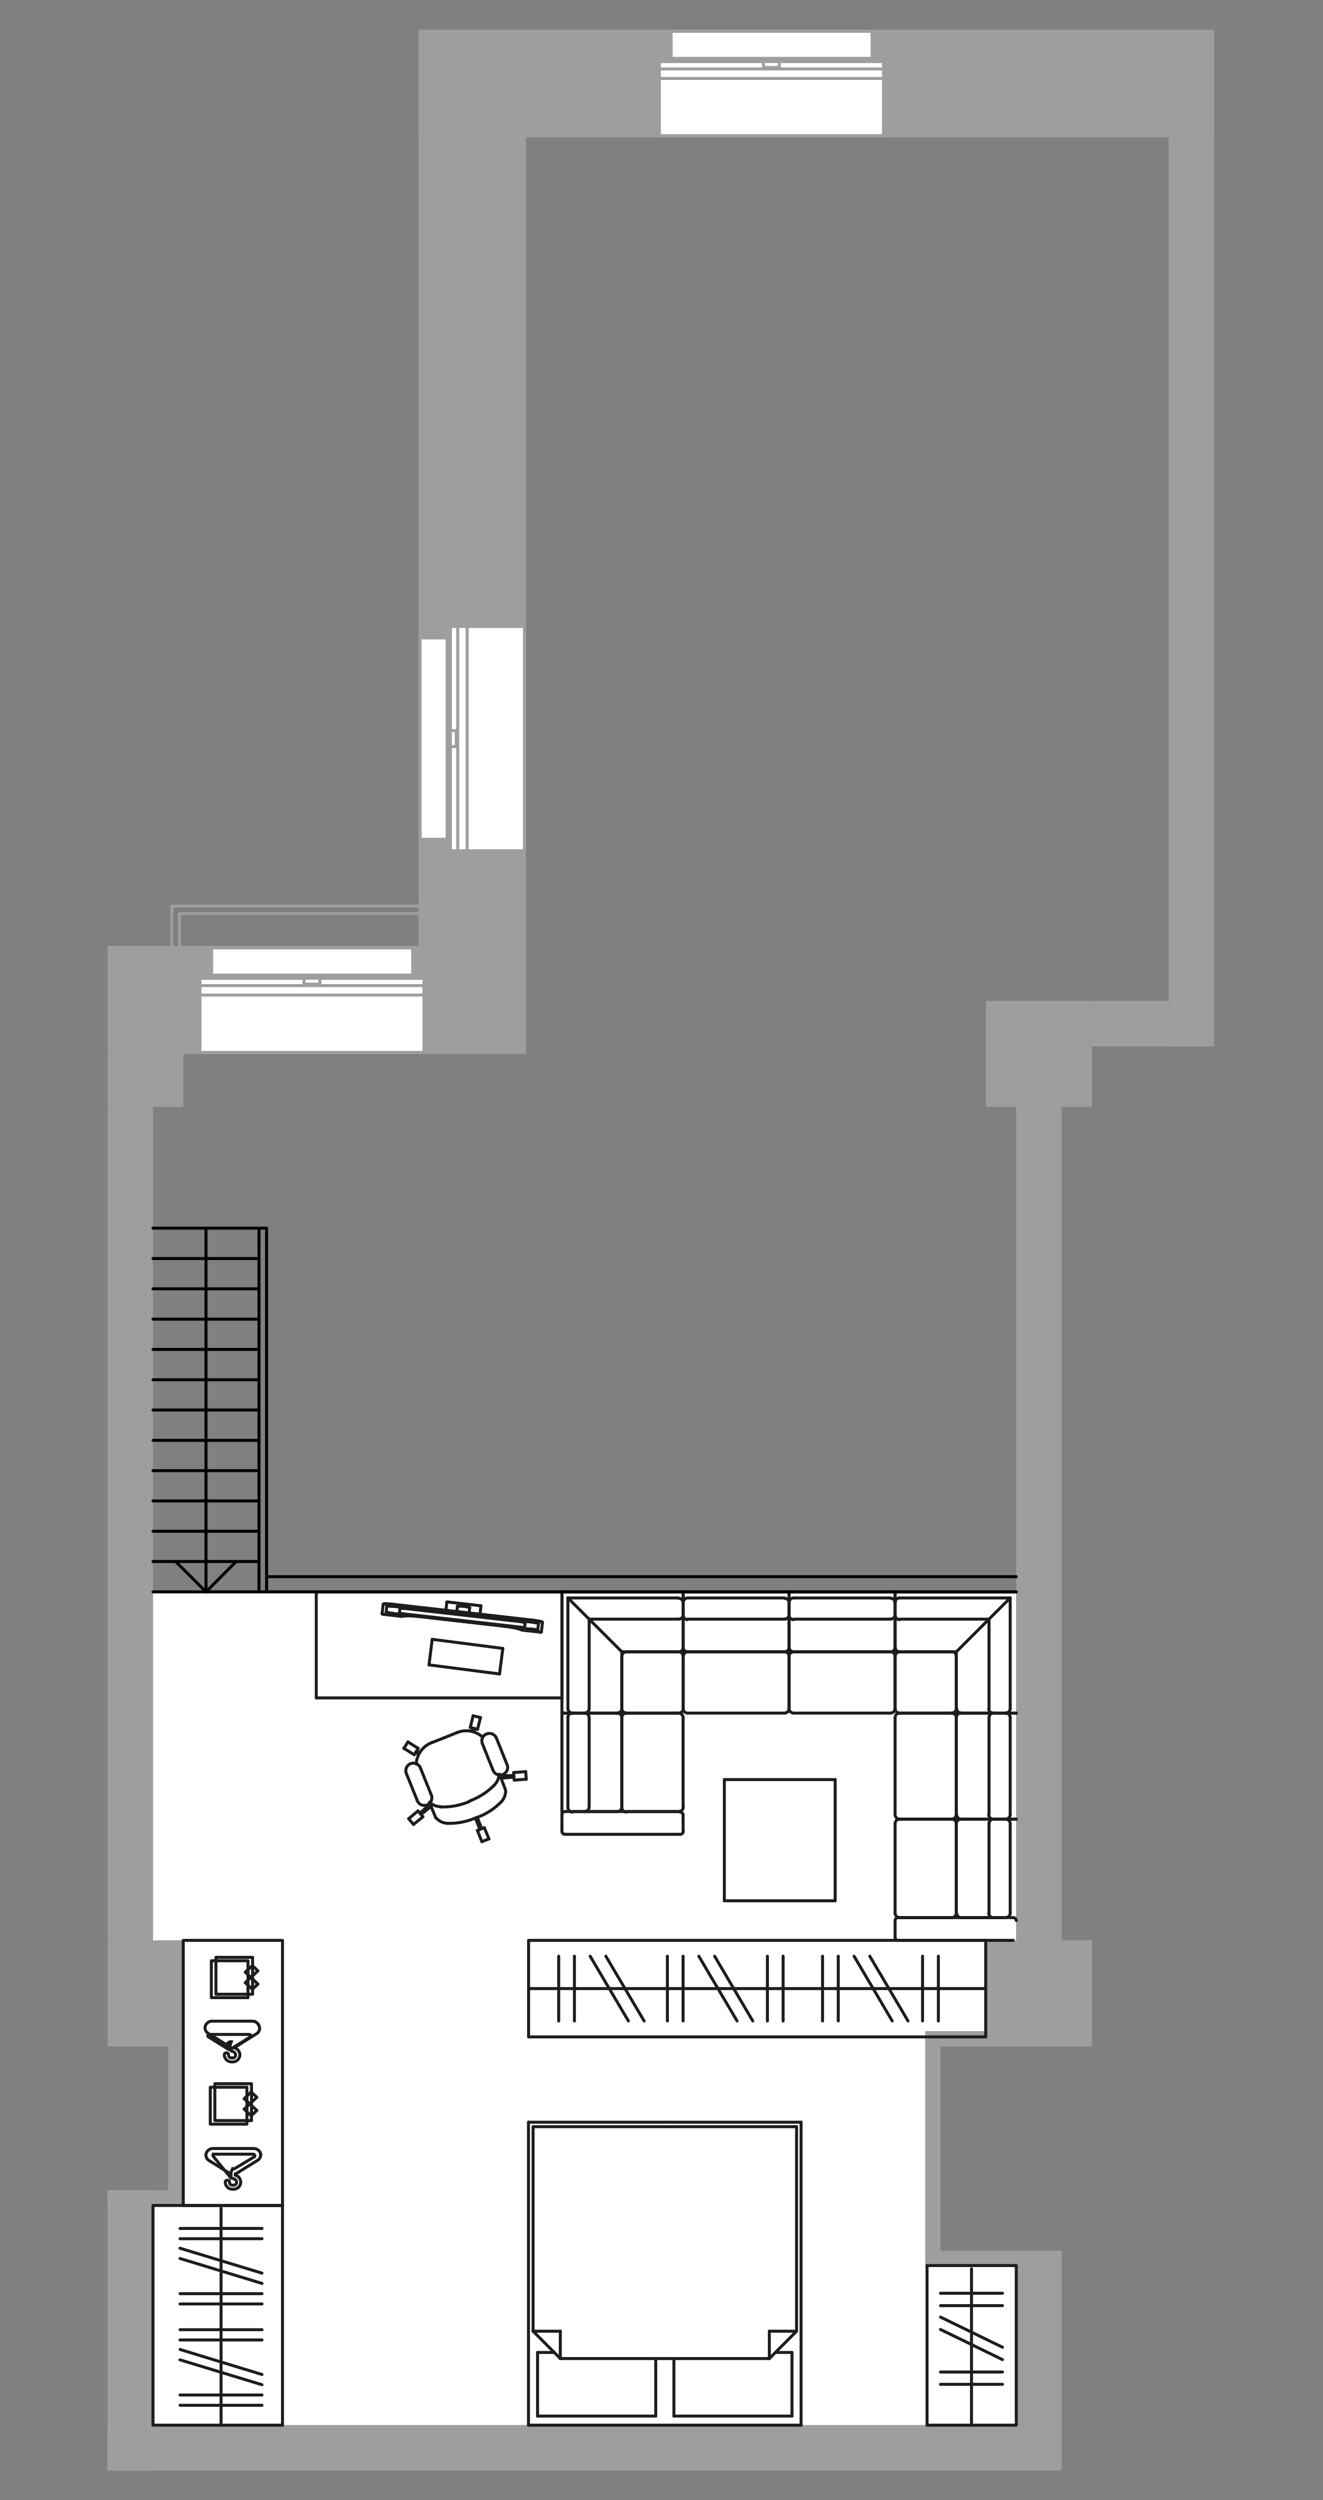 <?xml version="1.0" encoding="UTF-8"?>
<!-- Creator: CorelDRAW 2020 (64-Bit) -->
<svg xmlns="http://www.w3.org/2000/svg" xmlns:xlink="http://www.w3.org/1999/xlink" xmlns:xodm="http://www.corel.com/coreldraw/odm/2003" xml:space="preserve" width="90mm" height="170mm" style="shape-rendering:geometricPrecision; text-rendering:geometricPrecision; image-rendering:optimizeQuality; fill-rule:evenodd; clip-rule:evenodd" viewBox="0 0 9000 17000">
 <rect x="0" y="0" width="9000" height="17000" fill="#808080" stroke="none"/>
 <defs>
  <style type="text/css">
   <![CDATA[
    .str0 {stroke:#9D9E9E;stroke-width:20;stroke-miterlimit:22.926}
    .str3 {stroke:#1D1D1B;stroke-width:20.35;stroke-miterlimit:22.926}
    .str4 {stroke:#010101;stroke-width:20.35;stroke-linecap:round;stroke-linejoin:round;stroke-miterlimit:22.926}
    .str2 {stroke:#1D1D1B;stroke-width:20.35;stroke-linecap:round;stroke-linejoin:round;stroke-miterlimit:22.926}
    .str1 {stroke:#9D9E9E;stroke-width:20.35;stroke-linecap:round;stroke-linejoin:round;stroke-miterlimit:22.926}
    .fil3 {fill:none;fill-rule:nonzero}
    .fil0 {fill:white}
    .fil1 {fill:#9D9E9E;fill-rule:nonzero}
    .fil2 {fill:white;fill-rule:nonzero}
   ]]>
  </style>
 </defs>
 <g id="Слой_x0020_1">
  <g id="Rooms-1_249-2">
   <g id="background">
    <polygon class="fil0" points="1040.8,10824.15 6913.38,10824.15 6913.38,13193.83 6706.95,13193.83 6706.95,13811.69 6294.8,13811.69 6294.8,15408.68 6913.38,15408.68 6913.38,16490.3 1040.8,16490.3 1040.8,14996.53 1246.51,14996.53 1246.51,13193.83 1040.8,13193.83 "></polygon>
   </g>
   <g id="wall">
    <rect class="fil1" x="2847.13" y="202.04" width="5412.46" height="731.26"></rect>
    <rect class="fil1" x="2847.13" y="202.04" width="731.26" height="6964.38"></rect>
    <rect class="fil1" x="731.87" y="6431.52" width="2115.26" height="734.89"></rect>
    <rect class="fil1" x="731.88" y="7166.42" width="515.37" height="360.54"></rect>
    <rect class="fil1" x="731.88" y="7526.95" width="308.93" height="5666.15"></rect>
    <rect class="fil1" x="731.88" y="13193.83" width="515.37" height="721.08"></rect>
    <rect class="fil1" x="1144.02" y="13914.91" width="103.22" height="1081.62"></rect>
    <rect class="fil1" x="731.88" y="14893.31" width="412.15" height="103.22"></rect>
    <rect class="fil1" x="731.88" y="14892.6" width="308.93" height="1907.37"></rect>
    <rect class="fil1" x="731.88" y="16490.29" width="6490.45" height="308.93"></rect>
    <rect class="fil1" x="6706.95" y="6805.89" width="721.08" height="721.08"></rect>
    <rect class="fil1" x="7949.94" y="934.02" width="308.93" height="6181.52"></rect>
    <rect class="fil1" x="7428.03" y="6805.88" width="521.91" height="308.93"></rect>
    <rect class="fil1" x="6913.39" y="7526.95" width="308.93" height="5666.15"></rect>
    <rect class="fil1" x="6706.95" y="13193.83" width="721.08" height="721.08"></rect>
    <rect class="fil1" x="6913.39" y="15408.68" width="308.93" height="1081.62"></rect>
    <polygon class="fil1" points="7222.31,15305.46 6398.02,15305.46 6398.02,13914.91 7428.03,13914.91 7420.76,13914.91 7420.76,13811.69 7428.03,13811.69 6294.8,13811.69 6294.8,15408.68 7222.31,15408.68 "></polygon>
   </g>
   <g>
    <g>
     <rect class="fil2 str0" x="4561.88" y="212.22" width="1370.92" height="185.36"></rect>
     <g>
      <path class="fil1" d="M5922.63 223.12l0 164.28 -1346.94 0 0 -164.28 1350.57 0 -3.63 0zm24.71 -21.08l-1395.64 0 0 206.44 1392.01 0 0 -206.44 3.63 0z"></path>
     </g>
     <rect class="fil2 str0" x="4484.82" y="418.65" width="1525.75" height="505.19"></rect>
     <g>
      <path class="fil1" d="M6000.4 428.83l0 484.11 -1505.4 0.01 0 -484.12 1505.4 0 0 0zm20.36 -20.35l-1546.11 0 0 525.55 1546.11 0 0 -525.55z"></path>
     </g>
     <line class="fil3 str1" x1="4474.65" y1="468.81" x2="6020.76" y2="468.81"></line>
     <line class="fil3 str1" x1="4474.65" y1="533.51" x2="6020.76" y2="533.51"></line>
     <rect class="fil2 str0" x="5193.55" y="418.66" width="108.31" height="39.98"></rect>
     <rect class="fil2 str0" x="1436.96" y="6445.34" width="1370.92" height="185.36"></rect>
     <g>
      <path class="fil1" d="M2797.7 6455.52l0 165.01 -1347.66 0 0 -165.01 1350.57 0 -2.91 0zm23.26 -20.35l-1394.18 0 0 206.44 1391.28 0 0 -207.9 2.9 1.46z"></path>
     </g>
     <rect class="fil2 str0" x="1359.19" y="6651.77" width="1525.75" height="505.19"></rect>
     <g>
      <path class="fil1" d="M2874.76 6661.96l0 484.11 -1504.68 0 0 -484.11 1504.68 0 0 0zm21.08 -20.35l-1546.84 0 0 524.82 1546.84 -0.01 0 -524.82 0 0.01z"></path>
     </g>
     <line class="fil3 str1" x1="1349" y1="6701.94" x2="2895.83" y2="6701.94"></line>
     <line class="fil3 str1" x1="1349" y1="6765.91" x2="2895.83" y2="6765.91"></line>
     <rect class="fil2 str0" x="2067.9" y="6651.78" width="108.31" height="39.98"></rect>
     <rect class="fil2 str0" x="2857.31" y="4336.62" width="185.36" height="1370.92"></rect>
     <g>
      <path class="fil1" d="M3032.49 4347.53l0 1349.84 -165 0 0 -1349.84 165 0 0 0zm20.35 -21.08l-205.71 0 0 1392 205.71 0 0 -1392.73 0 0.73z"></path>
     </g>
     <rect class="fil2 str0" x="3063.74" y="4259.56" width="505.19" height="1525.75"></rect>
     <g>
      <path class="fil1" d="M3558.04 4269.75l0 1505.4 -484.12 0 0 -1505.4 484.12 0 0 0zm20.35 -20.36l-525.55 0 0 1546.11 525.55 0 0 -1542.47 0 -3.64z"></path>
     </g>
     <line class="fil3 str1" x1="3113.9" y1="5795.5" x2="3113.9" y2="4249.39"></line>
     <line class="fil3 str1" x1="3177.87" y1="5795.5" x2="3177.87" y2="4249.39"></line>
     <rect class="fil2 str0" x="3063.75" y="4968.3" width="39.98" height="108.31"></rect>
     <line class="fil3 str1" x1="1220.34" y1="6212.74" x2="1220.34" y2="6435.17"></line>
     <line class="fil3 str1" x1="1168.73" y1="6161.13" x2="1168.73" y2="6435.17"></line>
     <line class="fil3 str1" x1="2847.13" y1="6212.74" x2="1220.34" y2="6212.74"></line>
     <line class="fil3 str1" x1="2847.13" y1="6161.13" x2="1168.73" y2="6161.13"></line>
    </g>
   </g>
   <g id="furniture">
    <rect class="fil3 str2" x="1040.8" y="14996.53" width="881" height="1493.77"></rect>
    <line class="fil3 str2" x1="1224.7" y1="15841.18" x2="1782.23" y2="15841.18"></line>
    <line class="fil3 str2" x1="1224.7" y1="15910.96" x2="1782.23" y2="15910.96"></line>
    <line class="fil3 str2" x1="1224.7" y1="15975.66" x2="1782.23" y2="16145.75"></line>
    <line class="fil3 str2" x1="1224.7" y1="16046.17" x2="1782.23" y2="16215.53"></line>
    <line class="fil3 str2" x1="1224.7" y1="16285.31" x2="1782.23" y2="16285.31"></line>
    <line class="fil3 str2" x1="1224.7" y1="16355.1" x2="1782.23" y2="16355.1"></line>
    <line class="fil3 str2" x1="1224.7" y1="15152.81" x2="1782.23" y2="15152.81"></line>
    <line class="fil3 str2" x1="1224.7" y1="15222.59" x2="1782.23" y2="15222.59"></line>
    <line class="fil3 str2" x1="1224.7" y1="15287.29" x2="1782.23" y2="15456.65"></line>
    <line class="fil3 str2" x1="1224.7" y1="15357.07" x2="1782.23" y2="15526.44"></line>
    <line class="fil3 str2" x1="1224.7" y1="15596.22" x2="1782.23" y2="15596.22"></line>
    <line class="fil3 str2" x1="1224.7" y1="15666" x2="1782.23" y2="15666"></line>
    <line class="fil3 str2" x1="1503.83" y1="15014.7" x2="1503.83" y2="16490.3"></line>
    <rect class="fil3 str2" transform="matrix(2.64845E-14 -1 1 2.64845E-14 3595.83 13850.3)" width="656.39" height="3109.66"></rect>
    <line class="fil3 str2" x1="5327.3" y1="13741.91" x2="5327.3" y2="13301.41"></line>
    <line class="fil3 str2" x1="5220.45" y1="13741.91" x2="5220.45" y2="13301.41"></line>
    <line class="fil3 str2" x1="5120.86" y1="13741.91" x2="4861.36" y2="13301.41"></line>
    <line class="fil3 str2" x1="5014.01" y1="13741.91" x2="4753.78" y2="13301.41"></line>
    <line class="fil3 str2" x1="4646.93" y1="13741.91" x2="4646.93" y2="13301.41"></line>
    <line class="fil3 str2" x1="4540.07" y1="13741.91" x2="4540.07" y2="13301.41"></line>
    <line class="fil3 str2" x1="4381.61" y1="13741.91" x2="4121.38" y2="13301.41"></line>
    <line class="fil3 str2" x1="4274.76" y1="13741.91" x2="4014.53" y2="13301.41"></line>
    <line class="fil3 str2" x1="3907.67" y1="13741.91" x2="3907.67" y2="13301.41"></line>
    <line class="fil3 str2" x1="3800.82" y1="13741.91" x2="3800.82" y2="13301.41"></line>
    <line class="fil3 str2" x1="6383.48" y1="13741.91" x2="6383.48" y2="13301.41"></line>
    <line class="fil3 str2" x1="6275.9" y1="13741.91" x2="6275.9" y2="13301.41"></line>
    <line class="fil3 str2" x1="6177.04" y1="13741.91" x2="5916.81" y2="13301.41"></line>
    <line class="fil3 str2" x1="6069.46" y1="13741.91" x2="5809.96" y2="13301.41"></line>
    <line class="fil3 str2" x1="5702.38" y1="13741.91" x2="5702.38" y2="13301.41"></line>
    <line class="fil3 str2" x1="5595.52" y1="13741.91" x2="5595.52" y2="13301.41"></line>
    <line class="fil3 str2" x1="6696.77" y1="13521.66" x2="3596.56" y2="13521.66"></line>
    <rect class="fil3 str2" x="6306.43" y="15405.05" width="606.96" height="1085.25"></rect>
    <line class="fil3 str2" x1="6398.02" y1="15593.31" x2="6819.61" y2="15593.31"></line>
    <line class="fil3 str2" x1="6398.02" y1="15677.63" x2="6819.61" y2="15677.63"></line>
    <line class="fil3 str2" x1="6398.02" y1="15755.41" x2="6819.61" y2="15960.39"></line>
    <line class="fil3 str2" x1="6398.02" y1="15839.73" x2="6819.61" y2="16044.71"></line>
    <line class="fil3 str2" x1="6398.02" y1="16129.03" x2="6819.61" y2="16129.03"></line>
    <line class="fil3 str2" x1="6398.02" y1="16212.62" x2="6819.61" y2="16212.62"></line>
    <line class="fil3 str2" x1="6608.82" y1="15426.85" x2="6608.82" y2="16490.3"></line>
    <line class="fil3 str2" x1="3595.11" y1="14430.28" x2="5449.42" y2="14430.28"></line>
    <line class="fil3 str2" x1="5449.42" y1="14430.28" x2="5449.42" y2="16490.3"></line>
    <line class="fil3 str2" x1="5449.42" y1="16490.3" x2="3595.11" y2="16490.3"></line>
    <line class="fil3 str2" x1="3595.11" y1="16490.3" x2="3595.11" y2="14430.28"></line>
    <line class="fil3 str2" x1="4584.41" y1="16037.44" x2="4584.41" y2="16428.51"></line>
    <line class="fil3 str2" x1="4584.41" y1="16428.51" x2="5387.63" y2="16428.51"></line>
    <line class="fil3 str2" x1="5387.63" y1="16428.51" x2="5387.63" y2="15996.01"></line>
    <line class="fil3 str2" x1="5387.63" y1="15996.01" x2="5274.96" y2="15996.01"></line>
    <line class="fil3 str2" x1="4522.63" y1="14460.81" x2="5418.89" y2="14460.81"></line>
    <line class="fil3 str2" x1="5418.89" y1="14460.81" x2="5418.89" y2="15851.36"></line>
    <line class="fil3 str2" x1="5418.89" y1="15851.36" x2="5233.53" y2="15851.36"></line>
    <line class="fil3 str2" x1="5233.53" y1="15851.36" x2="5233.53" y2="16037.44"></line>
    <line class="fil3 str2" x1="5233.53" y1="16037.44" x2="4522.63" y2="16037.44"></line>
    <line class="fil3 str2" x1="5233.53" y1="16037.44" x2="5418.89" y2="15851.36"></line>
    <line class="fil3 str2" x1="4460.84" y1="16037.44" x2="4460.84" y2="16428.51"></line>
    <line class="fil3 str2" x1="4460.84" y1="16428.51" x2="3656.89" y2="16428.51"></line>
    <line class="fil3 str2" x1="3656.89" y1="16428.51" x2="3656.89" y2="15996.01"></line>
    <line class="fil3 str2" x1="3656.89" y1="15996.01" x2="3770.29" y2="15996.01"></line>
    <line class="fil3 str2" x1="4522.63" y1="14460.81" x2="3626.36" y2="14460.81"></line>
    <line class="fil3 str2" x1="3626.36" y1="14460.81" x2="3626.36" y2="15851.36"></line>
    <line class="fil3 str2" x1="3626.36" y1="15851.36" x2="3811.72" y2="15851.36"></line>
    <line class="fil3 str2" x1="3811.72" y1="15851.36" x2="3811.72" y2="16037.44"></line>
    <line class="fil3 str2" x1="3811.72" y1="16037.44" x2="4522.63" y2="16037.44"></line>
    <line class="fil3 str2" x1="3811.72" y1="16037.44" x2="3626.36" y2="15851.36"></line>
    <rect class="fil3 str2" x="1468.95" y="13309.4" width="249.33" height="250.78"></rect>
    <rect class="fil3 str2" x="1437.69" y="13332.67" width="249.33" height="250.78"></rect>
    <polygon class="fil3 str2" points="1716.81,13526.75 1668.11,13481.68 1706.63,13446.06 1754.61,13491.13 "></polygon>
    <polygon class="fil3 str2" points="1716.81,13365.38 1668.11,13410.44 1706.63,13446.06 1754.61,13400.99 "></polygon>
    <rect class="fil3 str2" x="1461.66" y="14168.6" width="249.33" height="250.78"></rect>
    <rect class="fil3 str2" x="1430.41" y="14192.58" width="249.33" height="250.78"></rect>
    <polygon class="fil3 str2" points="1708.82,14386.66 1660.84,14341.6 1699.37,14305.98 1747.34,14350.32 "></polygon>
    <polygon class="fil3 str2" points="1708.82,14225.29 1660.84,14270.36 1699.37,14305.98 1747.34,14260.91 "></polygon>
    <path class="fil3 str3" d="M1772.06 14641.08c-7.27,-19.27 -25.7,-32.02 -46.27,-32.02 -0.33,0 -0.67,0.01 -1,0.01l-274.75 0.02c-0.34,-0.02 -0.68,-0.03 -1.01,-0.03 -20.57,0 -39,12.75 -46.26,32 -1.21,4.07 -1.84,8.31 -1.84,12.57 0,15.44 8.18,29.75 21.48,37.58l135.93 84.32c3.97,2.89 8.4,5.11 13.09,6.55l0 18.17c0,0.01 0,0.01 0,0.02 0,6.94 5.42,12.67 12.35,13.06 4.36,0 25.44,5.09 25.44,25.44 0,20.35 -18.17,20.35 -23.26,20.35 -5.09,0 -24.71,0 -24.71,-20.35 0,-8.03 -6.51,-14.54 -14.54,-14.54 -8.03,0 -14.54,6.51 -14.54,14.54 1.06,26.5 22.87,47.45 49.39,47.45 1.47,0 2.94,-0.07 4.4,-0.2 1.21,0.09 2.43,0.14 3.64,0.14 26.27,0 47.65,-21.13 47.97,-47.39 -0.12,-22.68 -15.24,-42.55 -37.07,-48.7l0 -8c4.68,-1.43 9.11,-3.65 13.08,-6.53l135.93 -84.32c14.68,-7.64 23.88,-22.8 23.88,-39.34 0,-3.64 -0.45,-7.29 -1.34,-10.82l0.01 0.02zm-212.26 155.55l-109.76 -135.2c-1.19,-1.45 -1.84,-3.25 -1.84,-5.11 0,-1.86 0.65,-3.66 1.83,-5.09 -0.11,-0.59 -0.17,-1.2 -0.17,-1.81 0,-0.61 0.06,-1.22 0.16,-1.82l271.88 0.02c0.21,-0.04 0.43,-0.05 0.65,-0.05 4.23,0 8.02,2.62 9.52,6.57 1.18,1.43 1.83,3.23 1.83,5.09 0,1.86 -0.65,3.66 -1.83,5.09l-136.65 82.16c-2.02,1.05 -4.27,1.62 -6.55,1.62 -2.28,0 -4.53,-0.57 -6.54,-1.65l-22.53 50.18z"></path>
    <path class="fil3 str3" d="M1762.61 13775.35c-7.27,-19.27 -25.7,-32.02 -46.27,-32.02 -0.33,0 -0.67,0.01 -1,0.01l-271.11 0.02c-0.67,-0.04 -1.36,-0.06 -2.02,-0.06 -20.34,0 -38.49,12.85 -45.25,32.03 -1.39,4.27 -2.1,8.77 -2.1,13.27 0,15.14 7.99,29.17 21.01,36.89l135.93 85.05 13.81 5.82 0 18.17c0.26,6.96 5.45,12.76 12.35,13.8 13.34,0.72 24,11.38 24.72,24.71 0,0.04 0,0.08 0,0.12 0,11.24 -9.11,20.35 -20.35,20.35 -0.73,0 -1.46,-0.04 -2.18,-0.12 -6.54,0 -25.44,0 -25.44,-20.35 0,-8.03 -6.51,-14.54 -14.54,-14.54 -8.03,0 -14.54,6.51 -14.54,14.54 1.46,26.58 23.45,47.39 50.08,47.39 1.24,0 2.48,-0.05 3.71,-0.13 1.21,0.07 2.44,0.12 3.65,0.12 26.38,0 47.97,-21.02 48.68,-47.39 -0.21,-22.88 -15.68,-42.81 -37.8,-48.69l0.02 -3.62 13.81 -5.82 135.2 -85.05c14.18,-7.17 23.14,-21.74 23.14,-37.64 0,-5.81 -1.21,-11.57 -3.53,-16.88l0.02 0.02zm-208.62 159.91l-135.93 -85.05c-2.82,-1.54 -4.56,-4.48 -4.56,-7.67 0,-0.6 0.06,-1.2 0.19,-1.79 1.53,-4.37 5.65,-7.29 10.28,-7.29 0.21,0 0.41,0.01 0.62,0.02l271.14 0.02c0.2,-0.03 0.41,-0.04 0.61,-0.04 4.63,0 8.75,2.92 10.28,7.28 0.13,0.6 0.19,1.2 0.19,1.8 0,3.19 -1.74,6.13 -4.55,7.66l-135.93 85.05c-13.05,-1.82 -22.78,-12.99 -22.78,-26.18 0,-14.59 11.83,-26.42 26.42,-26.42 1.21,0 2.44,0.09 3.64,0.25l-19.62 52.36z"></path>
    <line class="fil3 str2" x1="3326.16" y1="12504.01" x2="3278.18" y2="12522.91"></line>
    <line class="fil3 str2" x1="3294.9" y1="12427.68" x2="3247.65" y2="12446.58"></line>
    <line class="fil3 str2" x1="3233.84" y1="12362.26" x2="3265.1" y2="12439.31"></line>
    <line class="fil3 str2" x1="3246.93" y1="12357.17" x2="3276.73" y2="12434.95"></line>
    <line class="fil3 str2" x1="2766.45" y1="12064.23" x2="2836.96" y2="12239.42"></line>
    <line class="fil3 str2" x1="2747.55" y1="11888.33" x2="2775.17" y2="11844.71"></line>
    <line class="fil3 str2" x1="2818.06" y1="11931.94" x2="2844.95" y2="11888.33"></line>
    <line class="fil3 str2" x1="2861.67" y1="12025.71" x2="2932.18" y2="12200.89"></line>
    <line class="fil3 str2" x1="2926.36" y1="12268.49" x2="2855.86" y2="12328.82"></line>
    <line class="fil3 str2" x1="2932.18" y1="12283.03" x2="2863.85" y2="12338.27"></line>
    <line class="fil3 str2" x1="2876.94" y1="12353.54" x2="2843.5" y2="12313.56"></line>
    <line class="fil3 str2" x1="2812.97" y1="12405.88" x2="2780.26" y2="12366.62"></line>
    <line class="fil3 str2" x1="3021.59" y1="11816.36" x2="2932.91" y2="11851.25"></line>
    <line class="fil3 str2" x1="2847.86" y1="11928.3" x2="2828.23" y2="11915.22"></line>
    <line class="fil3 str2" x1="2854.4" y1="11916.67" x2="2834.78" y2="11905.04"></line>
    <line class="fil3 str2" x1="3377.04" y1="11818.54" x2="3447.55" y2="11994.45"></line>
    <line class="fil3 str2" x1="3268.73" y1="11678.98" x2="3218.58" y2="11666.62"></line>
    <line class="fil3 str2" x1="3248.38" y1="11758.94" x2="3198.95" y2="11746.58"></line>
    <line class="fil3 str2" x1="3281.82" y1="11857.07" x2="3352.33" y2="12032.98"></line>
    <line class="fil3 str2" x1="3403.21" y1="12076.59" x2="3495.52" y2="12072.23"></line>
    <line class="fil3 str2" x1="3408.3" y1="12091.13" x2="3496.25" y2="12083.86"></line>
    <line class="fil3 str2" x1="3497.7" y1="12104.21" x2="3494.07" y2="12052.6"></line>
    <line class="fil3 str2" x1="3579.84" y1="12098.4" x2="3576.21" y2="12046.79"></line>
    <line class="fil3 str2" x1="3021.59" y1="11816.36" x2="3109.54" y2="11780.74"></line>
    <line class="fil3 str2" x1="3224.39" y1="11777.11" x2="3229.48" y2="11753.85"></line>
    <line class="fil3 str2" x1="3211.31" y1="11773.48" x2="3217.85" y2="11750.94"></line>
    <line class="fil3 str2" x1="2818.06" y1="11931.94" x2="2747.55" y2="11888.33"></line>
    <line class="fil3 str2" x1="3247.65" y1="12446.58" x2="3278.18" y2="12522.91"></line>
    <line class="fil3 str2" x1="3294.9" y1="12427.68" x2="3326.16" y2="12504.01"></line>
    <line class="fil3 str2" x1="2844.95" y1="11888.33" x2="2775.17" y2="11844.71"></line>
    <line class="fil3 str2" x1="2965.62" y1="12362.99" x2="2921.28" y2="12256.86"></line>
    <line class="fil3 str2" x1="2843.5" y1="12313.56" x2="2780.26" y2="12366.62"></line>
    <line class="fil3 str2" x1="2876.94" y1="12353.54" x2="2812.97" y2="12405.88"></line>
    <line class="fil3 str2" x1="3248.38" y1="11758.94" x2="3268.73" y2="11678.98"></line>
    <line class="fil3 str2" x1="3198.95" y1="11746.58" x2="3218.58" y2="11666.62"></line>
    <line class="fil3 str2" x1="3439.55" y1="12172.54" x2="3398.85" y2="12064.96"></line>
    <line class="fil3 str2" x1="3494.07" y1="12052.6" x2="3576.21" y2="12046.79"></line>
    <line class="fil3 str2" x1="3497.7" y1="12104.21" x2="3579.84" y2="12098.4"></line>
    <path class="fil3 str2" d="M2995.42 12284.48c-27.28,-0.33 -53.37,-11.29 -72.7,-30.55"></path>
    <path class="fil3 str2" d="M2766.45 12064.23l0 0c-3.88,-7.4 -5.91,-15.63 -5.91,-23.97 0,-28.5 23.11,-51.61 51.61,-51.61 22.89,0 43.05,15.08 49.51,37.04"></path>
    <path class="fil3 str2" d="M2932.18 12200.89l0 0c3.86,7.37 5.89,15.6 5.89,23.94 0,28.5 -23.11,51.61 -51.61,51.61 -22.89,0 -43.05,-15.08 -49.51,-37.04"></path>
    <path class="fil3 str2" d="M2831.14 11995.18c3.64,-64.46 44.14,-121.1 103.94,-145.41"></path>
    <path class="fil3 str2" d="M3041.21 12397.88c-27.85,-1.71 -53.97,-14.26 -72.7,-34.92"></path>
    <path class="fil3 str2" d="M3240.38 12359.35l-14.54 5.82c-53.31,21.75 -110.56,32.99 -168.18,32.99 -5.49,0 -11.02,-0.16 -16.46,-0.33"></path>
    <path class="fil3 str2" d="M3194.59 12248.87l-13.81 5.82c-53.95,21.24 -111.54,32.23 -169.53,32.23 -5.24,0 -10.65,-0.11 -15.83,-0.28"></path>
    <path class="fil3 str2" d="M3394.49 12064.23c-0.69,27.19 -11.6,53.15 -30.54,72.68"></path>
    <path class="fil3 str2" d="M3281.82 11857.07c-2.74,-6.3 -4.15,-13.11 -4.15,-19.96 0,-20.88 12.95,-39.59 32.49,-46.94 6.08,-2.42 12.57,-3.67 19.12,-3.67 20.94,0 39.8,12.65 47.75,32.02"></path>
    <path class="fil3 str2" d="M3447.55 11994.45c3.86,7.37 5.89,15.6 5.89,23.94 0,28.5 -23.11,51.61 -51.61,51.61 -22.89,0 -43.05,-15.08 -49.51,-37.04"></path>
    <path class="fil3 str2" d="M3109.54 11780.75c19.72,-8.03 40.84,-12.18 62.13,-12.18 41.66,0 81.83,15.79 112.33,44.14"></path>
    <path class="fil3 str2" d="M3439.55 12176.18c-0.01,0.56 0,1.18 0,1.77 0,26.12 -9.59,51.37 -26.91,70.9"></path>
    <path class="fil3 str2" d="M3412.66 12248.87c-43.6,45.67 -96.79,81.5 -155.57,104.67l-14.54 5.82"></path>
    <path class="fil3 str2" d="M3363.96 12136.92c-44.11,44.96 -97.14,80.4 -155.59,103.9l-14.54 5.82"></path>
    <line class="fil3 str2" x1="2151.49" y1="10824.15" x2="3822.63" y2="10824.15"></line>
    <line class="fil3 str2" x1="3822.63" y1="10824.15" x2="3822.63" y2="11545.23"></line>
    <line class="fil3 str2" x1="3822.63" y1="11545.23" x2="2151.49" y2="11545.23"></line>
    <line class="fil3 str2" x1="2151.49" y1="11545.23" x2="2151.49" y2="10824.15"></line>
    <line class="fil3 str2" x1="2918.37" y1="11320.62" x2="3398.12" y2="11382.41"></line>
    <line class="fil3 str2" x1="3398.12" y1="11382.41" x2="3420.65" y2="11208.68"></line>
    <line class="fil3 str2" x1="3420.65" y1="11208.68" x2="2940.18" y2="11146.89"></line>
    <line class="fil3 str2" x1="2940.18" y1="11146.89" x2="2918.37" y2="11320.62"></line>
    <line class="fil3 str2" x1="3039.76" y1="10894.66" x2="3033.22" y2="10949.9"></line>
    <line class="fil3 str2" x1="3265.1" y1="10976.07" x2="3271.64" y2="10920.83"></line>
    <line class="fil3 str2" x1="2822.42" y1="10989.16" x2="2809.33" y2="10988.43"></line>
    <line class="fil3 str2" x1="2809.33" y1="10988.43" x2="2795.52" y2="10987.7"></line>
    <line class="fil3 str2" x1="3464.99" y1="11062.57" x2="3449.73" y2="11060.39"></line>
    <line class="fil3 str2" x1="3478.08" y1="11064.75" x2="3464.99" y2="11062.57"></line>
    <line class="fil3 str2" x1="3131.35" y1="10920.83" x2="3126.26" y2="10920.83"></line>
    <line class="fil3 str2" x1="3131.35" y1="10920.83" x2="3138.62" y2="10920.83"></line>
    <line class="fil3 str2" x1="3111.72" y1="10922.28" x2="3112.45" y2="10921.56"></line>
    <line class="fil3 str2" x1="3107.36" y1="10957.9" x2="3111.72" y2="10922.28"></line>
    <line class="fil3 str2" x1="3195.32" y1="10931.73" x2="3195.32" y2="10931.73"></line>
    <line class="fil3 str2" x1="3191.68" y1="10929.55" x2="3193.86" y2="10931"></line>
    <line class="fil3 str2" x1="3161.15" y1="10923.01" x2="3169.15" y2="10924.46"></line>
    <line class="fil3 str2" x1="3146.61" y1="10921.56" x2="3161.15" y2="10923.01"></line>
    <line class="fil3 str2" x1="3138.62" y1="10920.83" x2="3146.61" y2="10921.56"></line>
    <line class="fil3 str2" x1="3120.45" y1="10920.83" x2="3126.26" y2="10920.83"></line>
    <line class="fil3 str2" x1="3115.36" y1="10920.83" x2="3120.45" y2="10920.83"></line>
    <line class="fil3 str2" x1="3112.45" y1="10921.56" x2="3115.36" y2="10920.83"></line>
    <line class="fil3 str2" x1="3111.72" y1="10922.28" x2="3111.72" y2="10922.28"></line>
    <line class="fil3 str2" x1="3270.91" y1="10919.37" x2="3271.64" y2="10920.83"></line>
    <line class="fil3 str2" x1="3268" y1="10917.92" x2="3270.91" y2="10919.37"></line>
    <line class="fil3 str2" x1="3263.64" y1="10917.92" x2="3268" y2="10917.92"></line>
    <line class="fil3 str2" x1="3039.76" y1="10894.66" x2="3040.49" y2="10893.21"></line>
    <line class="fil3 str2" x1="3195.32" y1="10931.73" x2="3190.95" y2="10967.35"></line>
    <line class="fil3 str2" x1="3040.49" y1="10893.21" x2="3043.39" y2="10892.48"></line>
    <line class="fil3 str2" x1="3043.39" y1="10892.48" x2="3047.76" y2="10893.21"></line>
    <line class="fil3 str2" x1="3263.64" y1="10917.92" x2="3047.76" y2="10893.21"></line>
    <line class="fil3 str2" x1="3690.33" y1="11032.04" x2="3683.06" y2="11095.28"></line>
    <line class="fil3 str2" x1="2599.26" y1="10972.44" x2="2606.53" y2="10909.2"></line>
    <line class="fil3 str2" x1="3689.6" y1="11030.59" x2="3686.7" y2="11029.14"></line>
    <line class="fil3 str2" x1="3690.33" y1="11032.04" x2="3689.6" y2="11030.59"></line>
    <line class="fil3 str2" x1="3684.52" y1="11027.68" x2="3686.7" y2="11029.14"></line>
    <line class="fil3 str2" x1="3684.52" y1="11027.68" x2="3680.88" y2="11026.23"></line>
    <line class="fil3 str2" x1="3676.52" y1="11025.5" x2="3680.88" y2="11026.23"></line>
    <line class="fil3 str2" x1="3670.71" y1="11024.05" x2="3676.52" y2="11025.5"></line>
    <line class="fil3 str2" x1="3662.71" y1="11022.59" x2="3670.71" y2="11024.05"></line>
    <line class="fil3 str2" x1="3653.99" y1="11021.14" x2="3662.71" y2="11022.59"></line>
    <line class="fil3 str2" x1="3640.9" y1="11018.96" x2="3653.99" y2="11021.14"></line>
    <line class="fil3 str2" x1="3630.73" y1="11017.51" x2="3640.9" y2="11018.96"></line>
    <line class="fil3 str2" x1="3619.1" y1="11016.05" x2="3630.73" y2="11017.51"></line>
    <line class="fil3 str2" x1="2679.22" y1="10909.2" x2="3619.1" y2="11016.05"></line>
    <line class="fil3 str2" x1="2668.32" y1="10908.47" x2="2679.22" y2="10909.2"></line>
    <line class="fil3 str2" x1="2655.23" y1="10907.02" x2="2657.41" y2="10907.02"></line>
    <line class="fil3 str2" x1="2657.41" y1="10907.02" x2="2668.32" y2="10908.47"></line>
    <line class="fil3 str2" x1="2645.06" y1="10906.29" x2="2655.23" y2="10907.02"></line>
    <line class="fil3 str2" x1="2635.61" y1="10905.56" x2="2645.06" y2="10906.29"></line>
    <line class="fil3 str2" x1="2627.61" y1="10905.56" x2="2635.61" y2="10905.56"></line>
    <line class="fil3 str2" x1="2621.8" y1="10905.56" x2="2627.61" y2="10905.56"></line>
    <line class="fil3 str2" x1="2613.07" y1="10905.56" x2="2617.43" y2="10905.56"></line>
    <line class="fil3 str2" x1="2617.43" y1="10905.56" x2="2621.8" y2="10905.56"></line>
    <line class="fil3 str2" x1="2606.53" y1="10909.2" x2="2607.98" y2="10907.74"></line>
    <line class="fil3 str2" x1="2607.98" y1="10907.74" x2="2610.89" y2="10906.29"></line>
    <line class="fil3 str2" x1="2610.89" y1="10906.29" x2="2613.07" y2="10905.56"></line>
    <line class="fil3 str2" x1="2784.62" y1="10986.98" x2="2775.9" y2="10986.98"></line>
    <line class="fil3 str2" x1="2795.52" y1="10987.7" x2="2784.62" y2="10986.98"></line>
    <line class="fil3 str2" x1="2839.14" y1="10990.61" x2="2821.69" y2="10989.16"></line>
    <line class="fil3 str2" x1="2856.58" y1="10992.79" x2="2839.14" y2="10990.61"></line>
    <line class="fil3 str2" x1="3419.2" y1="11056.76" x2="2856.58" y2="10992.79"></line>
    <line class="fil3 str2" x1="3431.56" y1="11058.21" x2="3419.2" y2="11056.76"></line>
    <line class="fil3 str2" x1="3449.73" y1="11060.39" x2="3431.56" y2="11058.21"></line>
    <line class="fil3 str2" x1="3491.16" y1="11066.93" x2="3478.08" y2="11064.75"></line>
    <line class="fil3 str2" x1="3501.34" y1="11068.39" x2="3491.16" y2="11066.93"></line>
    <line class="fil3 str2" x1="3509.33" y1="11070.57" x2="3501.34" y2="11068.39"></line>
    <line class="fil3 str2" x1="3546.41" y1="11081.47" x2="3509.33" y2="11070.57"></line>
    <line class="fil3 str2" x1="3549.31" y1="11082.93" x2="3546.41" y2="11081.47"></line>
    <line class="fil3 str2" x1="3554.4" y1="11083.65" x2="3549.31" y2="11082.93"></line>
    <line class="fil3 str2" x1="3560.22" y1="11084.38" x2="3554.4" y2="11083.65"></line>
    <line class="fil3 str2" x1="3566.03" y1="11085.11" x2="3560.22" y2="11084.38"></line>
    <line class="fil3 str2" x1="3566.03" y1="11085.11" x2="3568.21" y2="11085.83"></line>
    <line class="fil3 str2" x1="3574.75" y1="11086.56" x2="3568.21" y2="11085.83"></line>
    <line class="fil3 str2" x1="3581.3" y1="11087.29" x2="3574.75" y2="11086.56"></line>
    <line class="fil3 str2" x1="3586.39" y1="11088.01" x2="3581.3" y2="11087.29"></line>
    <line class="fil3 str2" x1="3683.06" y1="11095.28" x2="3681.61" y2="11096.74"></line>
    <line class="fil3 str2" x1="3681.61" y1="11096.74" x2="3678.7" y2="11098.19"></line>
    <line class="fil3 str2" x1="3678.7" y1="11098.19" x2="3674.34" y2="11098.19"></line>
    <line class="fil3 str2" x1="3674.34" y1="11098.19" x2="3669.98" y2="11097.46"></line>
    <line class="fil3 str2" x1="3669.98" y1="11097.46" x2="3586.39" y2="11088.01"></line>
    <line class="fil3 str2" x1="2698.85" y1="10986.98" x2="2611.62" y2="10977.53"></line>
    <line class="fil3 str2" x1="2599.99" y1="10973.89" x2="2599.26" y2="10972.44"></line>
    <line class="fil3 str2" x1="2602.9" y1="10975.35" x2="2599.99" y2="10973.89"></line>
    <line class="fil3 str2" x1="2607.26" y1="10976.8" x2="2602.9" y2="10975.35"></line>
    <line class="fil3 str2" x1="2611.62" y1="10977.53" x2="2607.26" y2="10976.8"></line>
    <line class="fil3 str2" x1="3683.06" y1="11095.28" x2="3681.61" y2="11096.74"></line>
    <line class="fil3 str2" x1="2705.39" y1="10987.7" x2="2698.85" y2="10986.98"></line>
    <line class="fil3 str2" x1="2714.11" y1="10988.43" x2="2711.93" y2="10988.43"></line>
    <line class="fil3 str2" x1="2711.93" y1="10988.43" x2="2705.39" y2="10987.7"></line>
    <line class="fil3 str2" x1="2720.65" y1="10989.16" x2="2711.93" y2="10988.43"></line>
    <line class="fil3 str2" x1="2726.47" y1="10989.16" x2="2720.65" y2="10989.16"></line>
    <line class="fil3 str2" x1="2731.56" y1="10989.88" x2="2726.47" y2="10989.16"></line>
    <line class="fil3 str2" x1="2735.19" y1="10989.88" x2="2731.56" y2="10989.88"></line>
    <line class="fil3 str2" x1="2737.37" y1="10989.88" x2="2735.19" y2="10989.88"></line>
    <line class="fil3 str2" x1="2771.54" y1="10986.98" x2="2737.37" y2="10989.88"></line>
    <line class="fil3 str2" x1="2775.9" y1="10986.98" x2="2771.54" y2="10986.98"></line>
    <line class="fil3 str2" x1="3656.89" y1="11080.74" x2="3651.81" y2="11080.74"></line>
    <line class="fil3 str2" x1="3651.81" y1="11080.74" x2="3643.08" y2="11080.74"></line>
    <line class="fil3 str2" x1="3643.08" y1="11080.74" x2="3632.91" y2="11080.02"></line>
    <line class="fil3 str2" x1="3632.91" y1="11080.02" x2="3619.82" y2="11078.56"></line>
    <line class="fil3 str2" x1="3619.82" y1="11078.56" x2="3606.74" y2="11077.11"></line>
    <line class="fil3 str2" x1="3611.1" y1="11077.84" x2="2673.41" y2="10970.98"></line>
    <line class="fil3 str2" x1="2677.77" y1="10971.71" x2="2664.68" y2="10969.53"></line>
    <line class="fil3 str2" x1="2664.68" y1="10969.53" x2="2652.32" y2="10968.08"></line>
    <line class="fil3 str2" x1="2652.32" y1="10968.08" x2="2641.42" y2="10966.62"></line>
    <line class="fil3 str2" x1="2641.42" y1="10966.62" x2="2633.43" y2="10965.17"></line>
    <line class="fil3 str2" x1="2633.43" y1="10965.17" x2="2628.34" y2="10963.72"></line>
    <line class="fil3 str2" x1="2628.34" y1="10963.72" x2="2626.88" y2="10962.26"></line>
    <line class="fil3 str2" x1="2626.88" y1="10962.99" x2="2631.25" y2="10920.83"></line>
    <line class="fil3 str2" x1="2678.49" y1="10923.01" x2="3616.91" y2="11029.86"></line>
    <line class="fil3 str2" x1="3663.44" y1="11037.86" x2="3658.35" y2="11080.02"></line>
    <line class="fil3 str2" x1="3659.07" y1="11080.02" x2="3656.89" y2="11080.74"></line>
    <line class="fil3 str2" x1="3568.94" y1="11066.21" x2="3572.57" y2="11032.04"></line>
    <line class="fil3 str2" x1="3572.57" y1="11032.04" x2="3571.85" y2="11031.32"></line>
    <line class="fil3 str2" x1="3571.85" y1="11031.32" x2="3570.39" y2="11031.32"></line>
    <line class="fil3 str2" x1="3570.39" y1="11031.32" x2="3568.21" y2="11030.59"></line>
    <line class="fil3 str2" x1="3568.21" y1="11030.59" x2="3565.31" y2="11029.86"></line>
    <line class="fil3 str2" x1="3565.31" y1="11029.86" x2="3561.67" y2="11029.86"></line>
    <line class="fil3 str2" x1="3561.67" y1="11029.86" x2="3558.04" y2="11029.14"></line>
    <line class="fil3 str2" x1="3558.04" y1="11029.14" x2="3553.68" y2="11028.41"></line>
    <line class="fil3 str2" x1="3553.68" y1="11028.41" x2="3549.31" y2="11027.68"></line>
    <line class="fil3 str2" x1="3549.31" y1="11027.68" x2="2744.64" y2="10936.09"></line>
    <line class="fil3 str2" x1="2744.64" y1="10936.09" x2="2740.28" y2="10936.09"></line>
    <line class="fil3 str2" x1="2740.28" y1="10936.09" x2="2736.64" y2="10935.37"></line>
    <line class="fil3 str2" x1="2736.64" y1="10935.37" x2="2732.28" y2="10935.37"></line>
    <line class="fil3 str2" x1="2732.28" y1="10935.37" x2="2728.65" y2="10934.64"></line>
    <line class="fil3 str2" x1="2728.65" y1="10934.64" x2="2725.74" y2="10934.64"></line>
    <line class="fil3 str2" x1="2725.74" y1="10934.64" x2="2723.56" y2="10934.64"></line>
    <line class="fil3 str2" x1="2723.56" y1="10934.64" x2="2722.11" y2="10934.64"></line>
    <line class="fil3 str2" x1="2722.11" y1="10934.64" x2="2721.38" y2="10935.37"></line>
    <line class="fil3 str2" x1="2721.38" y1="10935.37" x2="2717.02" y2="10968.8"></line>
    <line class="fil3 str2" x1="2717.02" y1="10968.8" x2="2718.47" y2="10969.53"></line>
    <line class="fil3 str2" x1="2718.47" y1="10969.53" x2="2719.93" y2="10970.26"></line>
    <line class="fil3 str2" x1="2719.93" y1="10970.26" x2="2722.11" y2="10970.26"></line>
    <line class="fil3 str2" x1="2722.11" y1="10970.26" x2="2725.01" y2="10970.98"></line>
    <line class="fil3 str2" x1="2725.01" y1="10970.98" x2="2727.92" y2="10971.71"></line>
    <line class="fil3 str2" x1="2727.92" y1="10971.71" x2="2732.28" y2="10972.44"></line>
    <line class="fil3 str2" x1="2732.28" y1="10972.44" x2="2736.64" y2="10972.44"></line>
    <line class="fil3 str2" x1="2736.64" y1="10972.44" x2="2741.01" y2="10973.16"></line>
    <line class="fil3 str2" x1="2741.01" y1="10973.16" x2="3544.95" y2="11064.75"></line>
    <line class="fil3 str2" x1="3544.95" y1="11064.75" x2="3549.31" y2="11065.48"></line>
    <line class="fil3 str2" x1="3549.31" y1="11065.48" x2="3553.68" y2="11065.48"></line>
    <line class="fil3 str2" x1="3553.68" y1="11065.48" x2="3558.04" y2="11066.21"></line>
    <line class="fil3 str2" x1="3558.04" y1="11066.21" x2="3561.67" y2="11066.21"></line>
    <line class="fil3 str2" x1="3561.67" y1="11066.21" x2="3563.85" y2="11066.21"></line>
    <line class="fil3 str2" x1="3563.85" y1="11066.21" x2="3566.76" y2="11066.21"></line>
    <line class="fil3 str2" x1="3566.76" y1="11066.21" x2="3568.21" y2="11066.21"></line>
    <line class="fil3 str2" x1="3568.21" y1="11066.21" x2="3568.94" y2="11066.21"></line>
    <line class="fil3 str2" x1="2626.88" y1="10962.99" x2="2628.34" y2="10963.72"></line>
    <line class="fil3 str2" x1="2628.34" y1="10963.72" x2="2631.25" y2="10964.44"></line>
    <line class="fil3 str2" x1="2631.25" y1="10964.44" x2="2635.61" y2="10965.17"></line>
    <line class="fil3 str2" x1="2635.61" y1="10965.17" x2="2641.42" y2="10966.62"></line>
    <line class="fil3 str2" x1="2641.42" y1="10966.62" x2="2647.96" y2="10967.35"></line>
    <line class="fil3 str2" x1="2647.96" y1="10967.35" x2="2655.96" y2="10968.8"></line>
    <line class="fil3 str2" x1="2655.96" y1="10968.8" x2="2664.68" y2="10970.26"></line>
    <line class="fil3 str2" x1="2664.68" y1="10970.26" x2="2673.41" y2="10970.98"></line>
    <line class="fil3 str2" x1="3611.1" y1="11077.84" x2="3620.55" y2="11078.56"></line>
    <line class="fil3 str2" x1="3620.55" y1="11078.56" x2="3628.55" y2="11079.29"></line>
    <line class="fil3 str2" x1="3628.55" y1="11079.29" x2="3636.54" y2="11080.02"></line>
    <line class="fil3 str2" x1="3636.54" y1="11080.02" x2="3643.81" y2="11080.74"></line>
    <line class="fil3 str2" x1="3643.81" y1="11080.74" x2="3649.62" y2="11080.74"></line>
    <line class="fil3 str2" x1="3649.62" y1="11080.74" x2="3653.99" y2="11080.74"></line>
    <line class="fil3 str2" x1="3653.99" y1="11080.74" x2="3656.89" y2="11080.74"></line>
    <line class="fil3 str2" x1="3656.89" y1="11080.74" x2="3658.35" y2="11080.02"></line>
    <line class="fil3 str2" x1="3663.44" y1="11037.86" x2="3661.98" y2="11037.86"></line>
    <line class="fil3 str2" x1="3661.98" y1="11037.86" x2="3659.07" y2="11036.41"></line>
    <line class="fil3 str2" x1="3659.07" y1="11036.41" x2="3654.71" y2="11035.68"></line>
    <line class="fil3 str2" x1="3654.71" y1="11035.68" x2="3648.9" y2="11034.22"></line>
    <line class="fil3 str2" x1="3648.9" y1="11034.22" x2="3641.63" y2="11033.5"></line>
    <line class="fil3 str2" x1="3641.63" y1="11033.5" x2="3634.36" y2="11032.04"></line>
    <line class="fil3 str2" x1="3634.36" y1="11032.04" x2="3625.64" y2="11031.32"></line>
    <line class="fil3 str2" x1="3625.64" y1="11031.32" x2="3616.91" y2="11029.86"></line>
    <line class="fil3 str2" x1="2678.49" y1="10923.01" x2="2669.77" y2="10922.28"></line>
    <line class="fil3 str2" x1="2669.77" y1="10922.28" x2="2661.05" y2="10921.56"></line>
    <line class="fil3 str2" x1="2661.05" y1="10921.56" x2="2653.78" y2="10920.83"></line>
    <line class="fil3 str2" x1="2653.78" y1="10920.83" x2="2646.51" y2="10920.83"></line>
    <line class="fil3 str2" x1="2646.51" y1="10920.83" x2="2640.7" y2="10920.1"></line>
    <line class="fil3 str2" x1="2640.7" y1="10920.1" x2="2636.33" y2="10920.1"></line>
    <line class="fil3 str2" x1="2636.33" y1="10920.1" x2="2633.43" y2="10920.1"></line>
    <line class="fil3 str2" x1="2633.43" y1="10920.1" x2="2631.25" y2="10920.83"></line>
    <line class="fil3 str2" x1="3176.42" y1="10925.92" x2="3181.51" y2="10926.64"></line>
    <line class="fil3 str2" x1="3169.15" y1="10924.46" x2="3176.42" y2="10925.92"></line>
    <line class="fil3 str2" x1="3186.59" y1="10928.1" x2="3191.68" y2="10929.55"></line>
    <line class="fil3 str2" x1="3181.51" y1="10926.64" x2="3186.59" y2="10928.1"></line>
    <line class="fil3 str2" x1="3193.86" y1="10931" x2="3195.32" y2="10931.73"></line>
    <line class="fil3 str2" x1="5681.3" y1="12924.88" x2="4927.51" y2="12924.88"></line>
    <line class="fil3 str2" x1="4927.51" y1="12924.88" x2="4927.51" y2="12100.58"></line>
    <line class="fil3 str2" x1="4927.51" y1="12100.58" x2="5681.3" y2="12100.58"></line>
    <line class="fil3 str2" x1="5681.3" y1="12100.58" x2="5681.3" y2="12924.88"></line>
    <line class="fil3 str2" x1="6474.34" y1="11648.45" x2="6119.62" y2="11648.45"></line>
    <line class="fil3 str2" x1="6089.09" y1="11617.19" x2="6089.09" y2="11262.47"></line>
    <line class="fil3 str2" x1="6119.62" y1="11231.94" x2="6474.34" y2="11231.94"></line>
    <line class="fil3 str2" x1="6505.6" y1="11262.47" x2="6505.6" y2="11617.19"></line>
    <line class="fil3 str2" x1="6871.95" y1="10865.58" x2="6119.62" y2="10865.58"></line>
    <line class="fil3 str2" x1="6089.09" y1="10896.11" x2="6089.09" y2="11200.68"></line>
    <line class="fil3 str2" x1="6119.62" y1="11231.94" x2="6505.6" y2="11231.94"></line>
    <line class="fil3 str2" x1="6505.6" y1="11231.94" x2="6505.6" y2="11617.19"></line>
    <line class="fil3 str2" x1="6536.13" y1="11648.45" x2="6840.7" y2="11648.45"></line>
    <line class="fil3 str2" x1="6871.95" y1="11617.19" x2="6871.95" y2="10865.58"></line>
    <line class="fil3 str2" x1="6119.62" y1="11009.51" x2="6728.03" y2="11009.51"></line>
    <line class="fil3 str2" x1="6728.03" y1="11009.51" x2="6728.03" y2="11617.19"></line>
    <line class="fil3 str2" x1="6089.09" y1="10824.15" x2="6089.09" y2="10896.11"></line>
    <line class="fil3 str2" x1="6840.7" y1="11648.45" x2="6913.38" y2="11648.45"></line>
    <line class="fil3 str2" x1="6536.13" y1="11648.45" x2="6474.34" y2="11648.45"></line>
    <line class="fil3 str2" x1="6089.09" y1="11200.68" x2="6089.09" y2="11262.47"></line>
    <line class="fil3 str2" x1="6505.6" y1="11231.94" x2="6871.95" y2="10865.58"></line>
    <path class="fil3 str2" d="M6119.61 11648.45c0,-0.02 -0.01,-0.02 -0.01,-0.02 -16.86,0 -30.53,-13.67 -30.53,-30.53 0,-0.24 0,-0.49 0.01,-0.73"></path>
    <path class="fil3 str2" d="M6089.09 11262.47c-0.02,-16.88 13.65,-30.55 30.51,-30.55"></path>
    <path class="fil3 str2" d="M6474.34 11231.21c0.23,-0.03 0.48,-0.03 0.72,-0.03 16.86,0 30.53,13.67 30.53,30.53 0,0 0,0.01 0,0.01"></path>
    <path class="fil3 str2" d="M6505.6 11617.19c-0.01,17.24 -14.01,31.24 -31.27,31.24"></path>
    <path class="fil3 str2" d="M6089.09 10896.11c-0.02,-16.88 13.65,-30.55 30.51,-30.55"></path>
    <path class="fil3 str2" d="M6119.61 11231.21c0,-0.02 -0.01,-0.02 -0.01,-0.02 -16.86,0 -30.53,-13.67 -30.53,-30.53 0,-0.24 0,-0.49 0.01,-0.73"></path>
    <path class="fil3 str2" d="M6538.31 11648.45c-0.01,-0.02 -0.02,-0.02 -0.02,-0.02 -16.86,0 -30.53,-13.67 -30.53,-30.53 0,-0.24 0,-0.49 0.01,-0.73"></path>
    <path class="fil3 str2" d="M6871.95 11617.19c-0.01,17.24 -14.01,31.24 -31.27,31.24"></path>
    <path class="fil3 str2" d="M6119.61 11013.14c0,-0.02 -0.01,-0.02 -0.01,-0.02 -16.86,0 -30.53,-13.67 -30.53,-30.53 0,-0.24 0,-0.49 0.01,-0.73"></path>
    <path class="fil3 str2" d="M6756.38 11648.45c-0.01,-0.02 -0.02,-0.02 -0.02,-0.02 -16.86,0 -30.53,-13.67 -30.53,-30.53 0,-0.24 0,-0.49 0.01,-0.73"></path>
    <line class="fil3 str2" x1="4646.93" y1="12338.27" x2="4646.93" y2="12451.67"></line>
    <line class="fil3 str2" x1="4625.85" y1="12472.75" x2="3842.98" y2="12472.75"></line>
    <line class="fil3 str2" x1="3822.63" y1="12451.67" x2="3822.63" y2="12338.27"></line>
    <line class="fil3 str2" x1="3842.98" y1="12317.92" x2="4625.85" y2="12317.92"></line>
    <line class="fil3 str2" x1="3822.63" y1="12338.27" x2="3822.63" y2="11648.45"></line>
    <line class="fil3 str2" x1="3822.63" y1="11648.45" x2="3894.59" y2="11648.45"></line>
    <line class="fil3 str2" x1="4199.16" y1="11648.45" x2="4260.94" y2="11648.45"></line>
    <line class="fil3 str2" x1="4646.93" y1="11678.98" x2="4646.93" y2="12286.66"></line>
    <line class="fil3 str2" x1="4615.67" y1="12317.92" x2="4260.94" y2="12317.92"></line>
    <line class="fil3 str2" x1="4230.41" y1="12286.66" x2="4230.41" y2="11678.98"></line>
    <line class="fil3 str2" x1="4260.94" y1="11648.45" x2="4615.67" y2="11648.45"></line>
    <line class="fil3 str2" x1="3863.33" y1="11678.98" x2="3863.33" y2="12286.66"></line>
    <line class="fil3 str2" x1="3894.59" y1="12317.92" x2="4199.16" y2="12317.92"></line>
    <line class="fil3 str2" x1="4230.41" y1="12286.66" x2="4230.41" y2="11678.98"></line>
    <line class="fil3 str2" x1="4199.16" y1="11648.45" x2="3894.59" y2="11648.45"></line>
    <line class="fil3 str2" x1="4007.98" y1="12286.66" x2="4007.98" y2="11678.98"></line>
    <path class="fil3 str2" d="M4648.38 12451.67c-0.01,11.62 -9.45,21.06 -21.09,21.06"></path>
    <path class="fil3 str2" d="M3842.98 12472.75c-0.01,-0.02 -0.02,-0.02 -0.02,-0.02 -11.24,0 -20.35,-9.11 -20.35,-20.35 0,-0.24 0.01,-0.49 0.01,-0.73"></path>
    <path class="fil3 str2" d="M3822.63 12338.27c-0.01,-11.26 9.1,-20.37 20.34,-20.37"></path>
    <path class="fil3 str2" d="M4625.85 12321.56c-0.01,-0.02 0,-0.02 0,-0.02 11.36,0 20.68,9.01 21.07,20.35"></path>
    <path class="fil3 str2" d="M4648.38 12286.66c-0.01,17.24 -14.01,31.24 -31.27,31.24"></path>
    <path class="fil3 str2" d="M4260.94 12321.56c0,-0.02 -0.01,-0.02 -0.01,-0.02 -16.86,0 -30.53,-13.67 -30.53,-30.53 0,-0.24 0,-0.49 0.01,-0.73"></path>
    <path class="fil3 str2" d="M4230.41 11678.98c-0.01,-16.88 13.66,-30.55 30.52,-30.55"></path>
    <path class="fil3 str2" d="M4615.67 11648.45c0.23,-0.03 0.48,-0.03 0.72,-0.03 16.86,0 30.53,13.67 30.53,30.53 0,0 0,0.01 0,0.01"></path>
    <path class="fil3 str2" d="M3894.59 12321.56c-17.27,-0.02 -31.27,-14.02 -31.27,-31.28"></path>
    <path class="fil3 str2" d="M4230.41 12286.66c0,17.24 -14,31.24 -31.26,31.24"></path>
    <path class="fil3 str2" d="M4199.16 11648.45c0.22,-0.03 0.47,-0.03 0.71,-0.03 16.86,0 30.53,13.67 30.53,30.53 0,0 0,0.01 0,0.01"></path>
    <path class="fil3 str2" d="M3863.33 11678.98c-0.01,-0.02 -0.01,-0.03 -0.01,-0.03 0,-16.86 13.67,-30.53 30.53,-30.53 0.24,0 0.49,0 0.73,0.01"></path>
    <path class="fil3 str2" d="M4007.98 12286.66c0,17.24 -14,31.24 -31.26,31.24"></path>
    <path class="fil3 str2" d="M3976.73 11648.45c0.22,-0.03 0.47,-0.03 0.71,-0.03 16.86,0 30.53,13.67 30.53,30.53 0,0 0,0.01 0,0.01"></path>
    <line class="fil3 str2" x1="6089.09" y1="13059.35" x2="6089.09" y2="13172.75"></line>
    <line class="fil3 str2" x1="6109.44" y1="13193.83" x2="6892.3" y2="13193.83"></line>
    <line class="fil3 str2" x1="6892.3" y1="13039" x2="6109.44" y2="13039"></line>
    <line class="fil3 str2" x1="6913.38" y1="12369.53" x2="6840.7" y2="12369.53"></line>
    <line class="fil3 str2" x1="6536.13" y1="12369.53" x2="6474.34" y2="12369.53"></line>
    <line class="fil3 str2" x1="6089.09" y1="12400.06" x2="6089.09" y2="13008.47"></line>
    <line class="fil3 str2" x1="6119.62" y1="13039" x2="6474.34" y2="13039"></line>
    <line class="fil3 str2" x1="6505.6" y1="13008.47" x2="6505.6" y2="12400.06"></line>
    <line class="fil3 str2" x1="6474.34" y1="12369.53" x2="6119.62" y2="12369.53"></line>
    <line class="fil3 str2" x1="6871.95" y1="12400.06" x2="6871.95" y2="13008.47"></line>
    <line class="fil3 str2" x1="6840.7" y1="13039" x2="6536.13" y2="13039"></line>
    <line class="fil3 str2" x1="6505.6" y1="13008.47" x2="6505.6" y2="12400.06"></line>
    <line class="fil3 str2" x1="6536.13" y1="12369.53" x2="6840.7" y2="12369.53"></line>
    <line class="fil3 str2" x1="6728.03" y1="13008.47" x2="6728.03" y2="12400.06"></line>
    <path class="fil3 str2" d="M6109.44 13193.83c-11.35,-0.41 -20.36,-9.73 -20.36,-21.09 0,0 0,-0.01 0,-0.01"></path>
    <path class="fil3 str2" d="M6892.3 13039c0,-0.02 0.01,-0.02 0.01,-0.02 11.36,0 20.68,9.01 21.07,20.35"></path>
    <path class="fil3 str2" d="M6089.09 13059.35c0.36,-11.09 9.26,-19.99 20.33,-20.37"></path>
    <path class="fil3 str2" d="M6119.61 13039c-16.87,-0.02 -30.54,-13.69 -30.54,-30.55"></path>
    <path class="fil3 str2" d="M6505.6 13008.47c-0.01,-0.02 -0.01,-0.01 -0.01,-0.01 0,16.86 -13.67,30.53 -30.53,30.53 -0.24,0 -0.49,0 -0.73,-0.01"></path>
    <path class="fil3 str2" d="M6474.34 12369.53c0.23,-0.03 0.48,-0.03 0.72,-0.03 16.86,0 30.53,13.67 30.53,30.53 0,0 0,0.01 0,0.01"></path>
    <path class="fil3 str2" d="M6089.09 12400.06c-0.02,-16.88 13.65,-30.55 30.51,-30.55"></path>
    <path class="fil3 str2" d="M6871.95 13008.47c-0.01,-0.02 -0.01,-0.01 -0.01,-0.01 0,16.86 -13.67,30.53 -30.53,30.53 -0.24,0 -0.49,0 -0.73,-0.01"></path>
    <path class="fil3 str2" d="M6538.31 13039c-16.87,-0.02 -30.54,-13.69 -30.54,-30.55"></path>
    <path class="fil3 str2" d="M6505.6 12400.06c-0.01,-16.88 13.66,-30.55 30.52,-30.55"></path>
    <path class="fil3 str2" d="M6840.69 12369.53c0.23,-0.03 0.48,-0.03 0.72,-0.03 16.86,0 30.53,13.67 30.53,30.53 0,0 0,0.01 0,0.01"></path>
    <path class="fil3 str2" d="M6756.38 13039c-16.87,-0.02 -30.54,-13.69 -30.54,-30.55"></path>
    <path class="fil3 str2" d="M6728.03 12400.06c-0.01,-16.88 13.66,-30.55 30.52,-30.55"></path>
    <line class="fil3 str2" x1="6913.38" y1="11648.45" x2="6840.7" y2="11648.45"></line>
    <line class="fil3 str2" x1="6913.38" y1="12369.53" x2="6840.7" y2="12369.53"></line>
    <line class="fil3 str2" x1="6536.13" y1="11648.45" x2="6474.34" y2="11648.45"></line>
    <line class="fil3 str2" x1="6536.13" y1="12369.53" x2="6474.34" y2="12369.53"></line>
    <line class="fil3 str2" x1="6089.09" y1="12338.27" x2="6089.09" y2="11678.98"></line>
    <line class="fil3 str2" x1="6119.62" y1="11648.45" x2="6474.34" y2="11648.45"></line>
    <line class="fil3 str2" x1="6505.6" y1="11678.98" x2="6505.6" y2="12338.27"></line>
    <line class="fil3 str2" x1="6474.34" y1="12369.53" x2="6119.62" y2="12369.53"></line>
    <line class="fil3 str2" x1="6871.95" y1="12338.27" x2="6871.95" y2="11678.98"></line>
    <line class="fil3 str2" x1="6840.7" y1="11648.45" x2="6536.13" y2="11648.45"></line>
    <line class="fil3 str2" x1="6505.6" y1="11678.98" x2="6505.6" y2="12338.27"></line>
    <line class="fil3 str2" x1="6536.13" y1="12369.53" x2="6840.7" y2="12369.53"></line>
    <line class="fil3 str2" x1="6728.03" y1="11678.98" x2="6728.03" y2="12338.27"></line>
    <path class="fil3 str2" d="M6089.09 11678.98c-0.02,-16.88 13.65,-30.55 30.51,-30.55"></path>
    <path class="fil3 str2" d="M6474.34 11648.45c0.23,-0.03 0.48,-0.03 0.72,-0.03 16.86,0 30.53,13.67 30.53,30.53 0,0 0,0.01 0,0.01"></path>
    <path class="fil3 str2" d="M6505.6 12338.27c-0.01,17.24 -14.01,31.24 -31.27,31.24"></path>
    <path class="fil3 str2" d="M6119.61 12369.53c0,-0.02 -0.01,-0.02 -0.01,-0.02 -16.86,0 -30.53,-13.67 -30.53,-30.53 0,-0.24 0,-0.49 0.01,-0.73"></path>
    <path class="fil3 str2" d="M6840.69 11648.45c0.23,-0.03 0.48,-0.03 0.72,-0.03 16.86,0 30.53,13.67 30.53,30.53 0,0 0,0.01 0,0.01"></path>
    <path class="fil3 str2" d="M6505.6 11678.98c-0.01,-16.88 13.66,-30.55 30.52,-30.55"></path>
    <path class="fil3 str2" d="M6538.31 12369.53c-0.01,-0.02 -0.02,-0.02 -0.02,-0.02 -16.86,0 -30.53,-13.67 -30.53,-30.53 0,-0.24 0,-0.49 0.01,-0.73"></path>
    <path class="fil3 str2" d="M6871.95 12338.27c-0.01,17.24 -14.01,31.24 -31.27,31.24"></path>
    <path class="fil3 str2" d="M6728.03 11678.98c-0.01,-16.88 13.66,-30.55 30.52,-30.55"></path>
    <path class="fil3 str2" d="M6756.38 12369.53c-0.01,-0.02 -0.02,-0.02 -0.02,-0.02 -16.86,0 -30.53,-13.67 -30.53,-30.53 0,-0.24 0,-0.49 0.01,-0.73"></path>
    <line class="fil3 str2" x1="5368" y1="10824.15" x2="5368" y2="10896.11"></line>
    <line class="fil3 str2" x1="6089.09" y1="10824.15" x2="6089.09" y2="10896.11"></line>
    <line class="fil3 str2" x1="5368" y1="11200.68" x2="5368" y2="11262.47"></line>
    <line class="fil3 str2" x1="6089.09" y1="11200.68" x2="6089.09" y2="11262.47"></line>
    <line class="fil3 str2" x1="6057.83" y1="11648.45" x2="5398.54" y2="11648.45"></line>
    <line class="fil3 str2" x1="5368" y1="11617.19" x2="5368" y2="11262.47"></line>
    <line class="fil3 str2" x1="5398.54" y1="11231.94" x2="6057.83" y2="11231.94"></line>
    <line class="fil3 str2" x1="6089.09" y1="11262.47" x2="6089.09" y2="11617.19"></line>
    <line class="fil3 str2" x1="6057.83" y1="10865.58" x2="5398.54" y2="10865.58"></line>
    <line class="fil3 str2" x1="5368" y1="10896.11" x2="5368" y2="11200.68"></line>
    <line class="fil3 str2" x1="5398.54" y1="11231.94" x2="6057.83" y2="11231.94"></line>
    <line class="fil3 str2" x1="6089.09" y1="11200.68" x2="6089.09" y2="10896.11"></line>
    <line class="fil3 str2" x1="5398.54" y1="11009.51" x2="6057.83" y2="11009.51"></line>
    <path class="fil3 str2" d="M5398.53 11648.45c0,-0.02 -0.01,-0.02 -0.01,-0.02 -16.86,0 -30.53,-13.67 -30.53,-30.53 0,-0.24 0,-0.49 0.01,-0.73"></path>
    <path class="fil3 str2" d="M5368.01 11262.47c-0.02,-16.88 13.65,-30.55 30.51,-30.55"></path>
    <path class="fil3 str2" d="M6057.83 11231.21c0.23,-0.03 0.48,-0.03 0.72,-0.03 16.86,0 30.53,13.67 30.53,30.53 0,0 0,0.01 0,0.01"></path>
    <path class="fil3 str2" d="M6089.09 11617.19c-0.01,17.24 -14.01,31.24 -31.27,31.24"></path>
    <path class="fil3 str2" d="M5368.01 10896.11c-0.02,-16.88 13.65,-30.55 30.51,-30.55"></path>
    <path class="fil3 str2" d="M5398.53 11231.21c0,-0.02 -0.01,-0.02 -0.01,-0.02 -16.86,0 -30.53,-13.67 -30.53,-30.53 0,-0.24 0,-0.49 0.01,-0.73"></path>
    <path class="fil3 str2" d="M6089.09 11200.68c-0.01,17.24 -14.01,31.24 -31.27,31.24"></path>
    <path class="fil3 str2" d="M6057.83 10867.76c0.23,-0.02 0.48,-0.02 0.72,-0.02 16.86,0 30.53,13.67 30.53,30.53 0,0 0,0.01 0,0.01"></path>
    <path class="fil3 str2" d="M5398.53 11013.14c0,-0.02 -0.01,-0.02 -0.01,-0.02 -16.86,0 -30.53,-13.67 -30.53,-30.53 0,-0.24 0,-0.49 0.01,-0.73"></path>
    <path class="fil3 str2" d="M6089.09 10978.25c-0.01,17.24 -14.01,31.24 -31.27,31.24"></path>
    <line class="fil3 str2" x1="4260.94" y1="11648.45" x2="4615.67" y2="11648.45"></line>
    <line class="fil3 str2" x1="4646.93" y1="11617.19" x2="4646.93" y2="11262.47"></line>
    <line class="fil3 str2" x1="4615.67" y1="11231.94" x2="4260.94" y2="11231.94"></line>
    <line class="fil3 str2" x1="4230.41" y1="11262.47" x2="4230.41" y2="11617.19"></line>
    <line class="fil3 str2" x1="3863.33" y1="10865.58" x2="4615.67" y2="10865.58"></line>
    <line class="fil3 str2" x1="4646.93" y1="10896.11" x2="4646.93" y2="11200.68"></line>
    <line class="fil3 str2" x1="4615.67" y1="11231.94" x2="4230.41" y2="11231.94"></line>
    <line class="fil3 str2" x1="4230.41" y1="11231.94" x2="4230.41" y2="11617.19"></line>
    <line class="fil3 str2" x1="4199.16" y1="11648.45" x2="3894.59" y2="11648.45"></line>
    <line class="fil3 str2" x1="3863.33" y1="11617.19" x2="3863.33" y2="10865.58"></line>
    <line class="fil3 str2" x1="4615.67" y1="11009.51" x2="4007.98" y2="11009.51"></line>
    <line class="fil3 str2" x1="4007.98" y1="11009.51" x2="4007.98" y2="11617.19"></line>
    <line class="fil3 str2" x1="3822.63" y1="10824.15" x2="3822.63" y2="11648.45"></line>
    <line class="fil3 str2" x1="4646.93" y1="10824.15" x2="4646.93" y2="10896.11"></line>
    <line class="fil3 str2" x1="3894.59" y1="11648.45" x2="3822.63" y2="11648.45"></line>
    <line class="fil3 str2" x1="4199.16" y1="11648.45" x2="4260.94" y2="11648.45"></line>
    <line class="fil3 str2" x1="4646.93" y1="11200.68" x2="4646.93" y2="11262.47"></line>
    <line class="fil3 str2" x1="4230.41" y1="11231.94" x2="3863.33" y2="10865.58"></line>
    <path class="fil3 str2" d="M4648.38 11617.19c-0.01,17.24 -14.01,31.24 -31.27,31.24"></path>
    <path class="fil3 str2" d="M4615.67 11231.21c0.23,-0.03 0.48,-0.03 0.72,-0.03 16.86,0 30.53,13.67 30.53,30.53 0,0 0,0.01 0,0.01"></path>
    <path class="fil3 str2" d="M4230.41 11262.47c-0.01,-16.88 13.66,-30.55 30.52,-30.55"></path>
    <path class="fil3 str2" d="M4260.94 11648.45c0,-0.02 -0.01,-0.02 -0.01,-0.02 -16.86,0 -30.53,-13.67 -30.53,-30.53 0,-0.24 0,-0.49 0.01,-0.73"></path>
    <path class="fil3 str2" d="M4615.67 10867.76c0.23,-0.02 0.48,-0.02 0.72,-0.02 16.86,0 30.53,13.67 30.53,30.53 0,0 0,0.01 0,0.01"></path>
    <path class="fil3 str2" d="M4648.38 11200.68c-0.01,17.24 -14.01,31.24 -31.27,31.24"></path>
    <path class="fil3 str2" d="M4230.41 11617.19c0,17.24 -14,31.24 -31.26,31.24"></path>
    <path class="fil3 str2" d="M3894.59 11648.45c-17.27,-0.02 -31.27,-14.02 -31.27,-31.28"></path>
    <path class="fil3 str2" d="M4648.38 10978.25c-0.01,17.24 -14.01,31.24 -31.27,31.24"></path>
    <path class="fil3 str2" d="M4007.98 11617.19c0,17.24 -14,31.24 -31.26,31.24"></path>
    <line class="fil3 str2" x1="4646.93" y1="10824.15" x2="4646.93" y2="10896.11"></line>
    <line class="fil3 str2" x1="5368" y1="10824.15" x2="5368" y2="10896.11"></line>
    <line class="fil3 str2" x1="4646.93" y1="11200.68" x2="4646.93" y2="11262.47"></line>
    <line class="fil3 str2" x1="5368" y1="11200.68" x2="5368" y2="11262.47"></line>
    <line class="fil3 str2" x1="5336.75" y1="11648.45" x2="4677.45" y2="11648.45"></line>
    <line class="fil3 str2" x1="4646.93" y1="11617.19" x2="4646.93" y2="11262.47"></line>
    <line class="fil3 str2" x1="4677.45" y1="11231.94" x2="5336.75" y2="11231.94"></line>
    <line class="fil3 str2" x1="5368" y1="11262.47" x2="5368" y2="11617.19"></line>
    <line class="fil3 str2" x1="5336.75" y1="10865.58" x2="4677.45" y2="10865.58"></line>
    <line class="fil3 str2" x1="4646.93" y1="10896.11" x2="4646.93" y2="11200.68"></line>
    <line class="fil3 str2" x1="4677.45" y1="11231.94" x2="5336.75" y2="11231.94"></line>
    <line class="fil3 str2" x1="5368" y1="11200.68" x2="5368" y2="10896.11"></line>
    <line class="fil3 str2" x1="4677.45" y1="11009.51" x2="5336.75" y2="11009.51"></line>
    <path class="fil3 str2" d="M4677.45 11648.45c0,-0.02 -0.01,-0.02 -0.01,-0.02 -16.86,0 -30.53,-13.67 -30.53,-30.53 0,-0.24 0,-0.49 0.01,-0.73"></path>
    <path class="fil3 str2" d="M4648.38 11262.47c-0.01,-16.88 13.66,-30.55 30.52,-30.55"></path>
    <path class="fil3 str2" d="M5336.75 11231.21c0.23,-0.03 0.48,-0.03 0.72,-0.03 16.86,0 30.53,13.67 30.53,30.53 0,0 0,0.01 0,0.01"></path>
    <path class="fil3 str2" d="M5368.01 11617.19c-0.01,17.24 -14.01,31.24 -31.27,31.24"></path>
    <path class="fil3 str2" d="M4648.38 10896.11c-0.01,-16.88 13.66,-30.55 30.52,-30.55"></path>
    <path class="fil3 str2" d="M4677.45 11231.21c0,-0.02 -0.01,-0.02 -0.01,-0.02 -16.86,0 -30.53,-13.67 -30.53,-30.53 0,-0.24 0,-0.49 0.01,-0.73"></path>
    <path class="fil3 str2" d="M5368.01 11200.68c-0.01,17.24 -14.01,31.24 -31.27,31.24"></path>
    <path class="fil3 str2" d="M5336.75 10867.76c0.23,-0.02 0.48,-0.02 0.72,-0.02 16.86,0 30.53,13.67 30.53,30.53 0,0 0,0.01 0,0.01"></path>
    <path class="fil3 str2" d="M4677.45 11013.14c0,-0.02 -0.01,-0.02 -0.01,-0.02 -16.86,0 -30.53,-13.67 -30.53,-30.53 0,-0.24 0,-0.49 0.01,-0.73"></path>
    <path class="fil3 str2" d="M5368.01 10978.25c-0.01,17.24 -14.01,31.24 -31.27,31.24"></path>
    <line class="fil3 str4" x1="1813.49" y1="8351.26" x2="1040.8" y2="8351.26"></line>
    <line class="fil3 str4" x1="1761.88" y1="8557.69" x2="1040.8" y2="8557.69"></line>
    <line class="fil3 str4" x1="1761.88" y1="8763.4" x2="1040.8" y2="8763.4"></line>
    <line class="fil3 str4" x1="1761.88" y1="8969.84" x2="1040.8" y2="8969.84"></line>
    <line class="fil3 str4" x1="1761.88" y1="9175.55" x2="1040.8" y2="9175.55"></line>
    <line class="fil3 str4" x1="1761.88" y1="9381.99" x2="1040.8" y2="9381.99"></line>
    <line class="fil3 str4" x1="1761.88" y1="9587.7" x2="1040.8" y2="9587.7"></line>
    <line class="fil3 str4" x1="1761.88" y1="9794.14" x2="1040.8" y2="9794.14"></line>
    <line class="fil3 str4" x1="1761.88" y1="9999.85" x2="1040.8" y2="9999.85"></line>
    <line class="fil3 str4" x1="1761.88" y1="10205.56" x2="1040.8" y2="10205.56"></line>
    <line class="fil3 str4" x1="1761.88" y1="10412" x2="1040.8" y2="10412"></line>
    <line class="fil3 str4" x1="1761.88" y1="10617.71" x2="1040.8" y2="10617.71"></line>
    <line class="fil3 str4" x1="1761.88" y1="10824.15" x2="1040.8" y2="10824.15"></line>
    <line class="fil3 str4" x1="1761.88" y1="10824.15" x2="1761.88" y2="8351.26"></line>
    <line class="fil3 str4" x1="1813.49" y1="10824.15" x2="1813.49" y2="8351.26"></line>
    <line class="fil3 str4" x1="1401.34" y1="8351.26" x2="1401.34" y2="10824.15"></line>
    <line class="fil3 str4" x1="1401.34" y1="10824.15" x2="1194.9" y2="10617.71"></line>
    <line class="fil3 str4" x1="1401.34" y1="10824.15" x2="1607.05" y2="10617.71"></line>
    <line class="fil3 str4" x1="1761.88" y1="10824.15" x2="6913.38" y2="10824.15"></line>
    <line class="fil3 str4" x1="1813.49" y1="10720.93" x2="6913.38" y2="10720.93"></line>
    <line class="fil3 str4" x1="6089.09" y1="10824.15" x2="6913.38" y2="10824.15"></line>
    <line class="fil3 str4" x1="5368" y1="10824.15" x2="6089.09" y2="10824.15"></line>
    <line class="fil3 str4" x1="4646.93" y1="10824.15" x2="3822.63" y2="10824.15"></line>
    <line class="fil3 str4" x1="4646.93" y1="10824.15" x2="5368" y2="10824.15"></line>
    <rect class="fil3 str2" x="1246.51" y="13193.83" width="675.29" height="1802.7"></rect>
   </g>
  </g>
 </g>
</svg>
